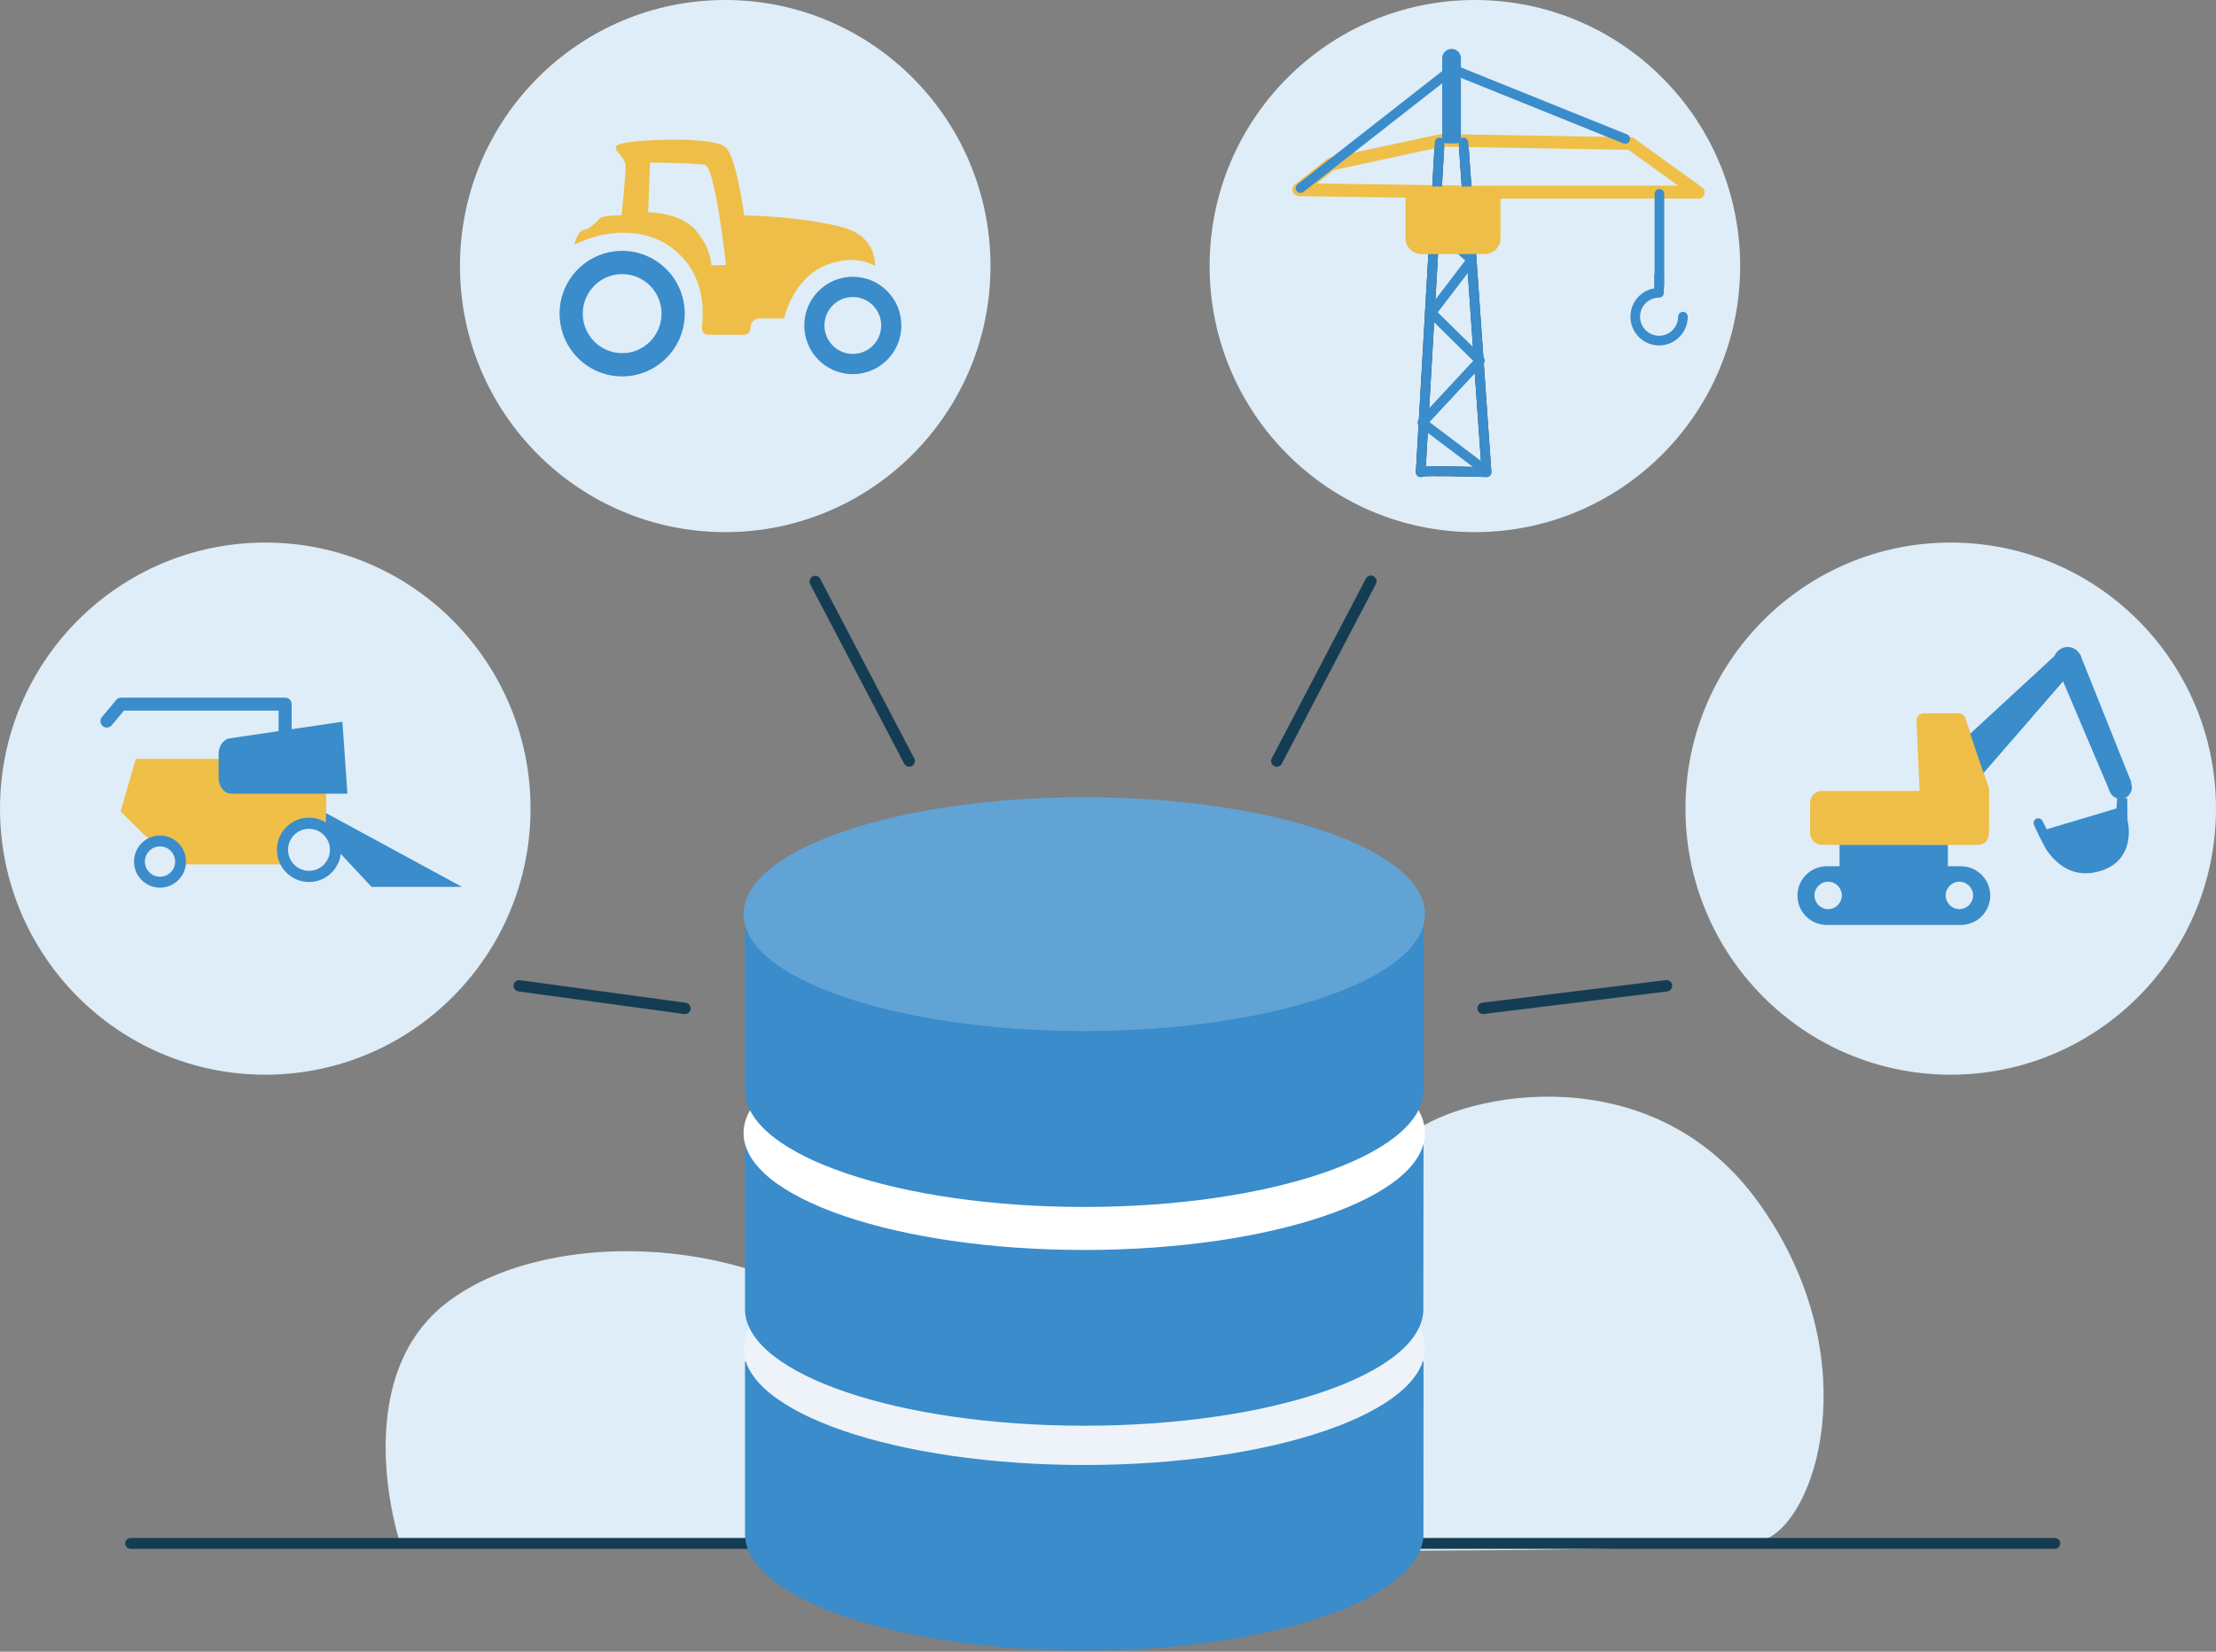 <svg xmlns="http://www.w3.org/2000/svg" width="220" height="164" viewBox="0 0 220 164" fill="none"><rect x="0" y="0" width="220" height="164" fill="#808080" stroke="none"/><g clip-path="url(#clip0_2217_2656)"><path d="M39.647 152.973C39.647 152.973 34.537 137.229 44.119 129.534C53.7 121.838 75.775 121.845 88.243 134.083C100.711 146.322 135.248 116.241 140.365 112.393C145.481 108.546 164.027 104.704 174.576 119.391C185.125 134.077 180.769 149.949 175.595 152.685C170.421 155.421 39.647 152.973 39.647 152.973Z" fill="#DEEDF7"></path><path d="M126.756 76.132C126.664 76.133 126.574 76.111 126.494 76.068C126.361 75.998 126.262 75.878 126.218 75.735C126.173 75.591 126.188 75.436 126.257 75.303L135.602 57.448C135.672 57.315 135.791 57.216 135.933 57.171C136.076 57.127 136.23 57.141 136.362 57.211C136.495 57.28 136.594 57.4 136.638 57.543C136.682 57.686 136.668 57.841 136.599 57.973L127.254 75.831C127.206 75.922 127.134 75.999 127.047 76.052C126.959 76.105 126.858 76.133 126.756 76.132Z" fill="#143D54"></path><path d="M147.224 100.687C147.083 100.683 146.949 100.626 146.847 100.527C146.746 100.428 146.685 100.295 146.676 100.153C146.668 100.012 146.713 99.872 146.802 99.762C146.891 99.652 147.018 99.58 147.157 99.559L165.403 97.316C165.548 97.305 165.692 97.35 165.804 97.443C165.917 97.535 165.989 97.668 166.007 97.813C166.025 97.957 165.986 98.103 165.899 98.22C165.812 98.337 165.684 98.416 165.54 98.441L147.295 100.683L147.224 100.687Z" fill="#143D54"></path><path d="M90.264 76.132C90.162 76.133 90.061 76.105 89.973 76.052C89.885 75.999 89.814 75.922 89.766 75.831L80.418 57.973C80.359 57.842 80.352 57.692 80.399 57.555C80.446 57.419 80.543 57.306 80.671 57.238C80.799 57.171 80.947 57.156 81.086 57.195C81.225 57.233 81.343 57.324 81.418 57.448L90.762 75.303C90.831 75.436 90.845 75.591 90.801 75.734C90.757 75.878 90.658 75.998 90.526 76.069C90.445 76.111 90.355 76.133 90.264 76.132Z" fill="#143D54"></path><path d="M68.013 100.687H67.937L51.473 98.444C51.4 98.434 51.329 98.41 51.266 98.373C51.202 98.335 51.146 98.286 51.101 98.227C51.056 98.168 51.023 98.101 51.005 98.029C50.986 97.958 50.981 97.883 50.991 97.809C51.001 97.736 51.025 97.665 51.062 97.601C51.099 97.537 51.148 97.481 51.207 97.436C51.266 97.391 51.333 97.358 51.404 97.34C51.476 97.32 51.55 97.316 51.623 97.326L68.087 99.568C68.227 99.59 68.354 99.663 68.443 99.773C68.532 99.884 68.576 100.024 68.567 100.166C68.558 100.308 68.496 100.441 68.393 100.539C68.291 100.637 68.155 100.693 68.013 100.696V100.687Z" fill="#143D54"></path><path d="M204 153.787H12.967C12.824 153.787 12.688 153.73 12.587 153.629C12.487 153.528 12.43 153.391 12.43 153.248C12.43 153.106 12.487 152.969 12.587 152.868C12.688 152.767 12.824 152.71 12.967 152.71H204C204.142 152.71 204.278 152.767 204.379 152.868C204.48 152.969 204.536 153.106 204.536 153.248C204.536 153.391 204.48 153.528 204.379 153.629C204.278 153.73 204.142 153.787 204 153.787Z" fill="#143D54"></path><path d="M141.326 135.182H73.963V152.518C74.328 158.823 89.268 163.892 107.644 163.892C126.021 163.892 140.961 158.82 141.316 152.515L141.326 135.182Z" fill="#3A8CCB"></path><path d="M107.645 145.463C126.326 145.463 141.469 140.266 141.469 133.856C141.469 127.445 126.326 122.248 107.645 122.248C88.964 122.248 73.82 127.445 73.82 133.856C73.82 140.266 88.964 145.463 107.645 145.463Z" fill="#EDF3F8"></path><path d="M72 52.837C86.544 52.837 98.335 41.009 98.335 26.419C98.335 11.828 86.544 6.10352e-05 72 6.10352e-05C57.455 6.10352e-05 45.664 11.828 45.664 26.419C45.664 41.009 57.455 52.837 72 52.837Z" fill="#DEEDF7"></path><path d="M146.423 52.837C160.968 52.837 172.758 41.009 172.758 26.419C172.758 11.828 160.968 6.10352e-05 146.423 6.10352e-05C131.878 6.10352e-05 120.087 11.828 120.087 26.419C120.087 41.009 131.878 52.837 146.423 52.837Z" fill="#DEEDF7"></path><path d="M26.335 106.71C40.88 106.71 52.671 94.882 52.671 80.291C52.671 65.7 40.88 53.872 26.335 53.872C11.791 53.872 0 65.7 0 80.291C0 94.882 11.791 106.71 26.335 106.71Z" fill="#DEEDF7"></path><path d="M193.665 106.71C208.209 106.71 220 94.882 220 80.291C220 65.7 208.209 53.872 193.665 53.872C179.12 53.872 167.329 65.7 167.329 80.291C167.329 94.882 179.12 106.71 193.665 106.71Z" fill="#DEEDF7"></path><path d="M107.788 143.8C125.319 143.8 139.531 138.903 139.531 132.863C139.531 126.822 125.319 121.925 107.788 121.925C90.257 121.925 76.046 126.822 76.046 132.863C76.046 138.903 90.257 143.8 107.788 143.8Z" fill="#EDF3F8"></path><path d="M141.326 112.852H73.963V130.187C74.318 136.493 89.258 141.564 107.635 141.564C126.012 141.564 140.952 136.493 141.306 130.187L141.326 112.852Z" fill="#3A8CCB"></path><path d="M107.645 124.113C126.326 124.113 141.469 118.916 141.469 112.505C141.469 106.095 126.326 100.898 107.645 100.898C88.964 100.898 73.82 106.095 73.82 112.505C73.82 118.916 88.964 124.113 107.645 124.113Z" fill="white"></path><path d="M107.788 122.062C125.319 122.062 139.531 117.165 139.531 111.125C139.531 105.084 125.319 100.187 107.788 100.187C90.257 100.187 76.046 105.084 76.046 111.125C76.046 117.165 90.257 122.062 107.788 122.062Z" fill="white"></path><path d="M141.326 91.114H73.963V108.465C74.318 114.771 89.258 119.842 107.635 119.842C126.012 119.842 140.961 114.755 141.316 108.465L141.326 91.114Z" fill="#3A8CCB"></path><path d="M107.645 102.375C126.326 102.375 141.469 97.178 141.469 90.768C141.469 84.357 126.326 79.16 107.645 79.16C88.964 79.16 73.82 84.357 73.82 90.768C73.82 97.178 88.964 102.375 107.645 102.375Z" fill="#61A3D5"></path><path d="M83.803 22.619C79.623 21.443 73.883 21.389 73.883 21.389C73.883 21.389 73.158 15.856 72.101 14.68C71.044 13.504 63.462 13.841 61.792 14.235C60.122 14.629 62.111 15.35 62.111 16.525C62.111 17.355 61.859 19.941 61.712 21.386C61.374 21.386 59.742 21.386 59.492 21.722C59.243 22.058 58.534 22.731 57.931 22.84C57.327 22.949 57.02 24.301 57.02 24.301C57.02 24.301 60.294 22.472 63.954 23.34C65.304 23.644 66.539 24.327 67.515 25.31C70.092 27.896 69.815 31.106 69.687 32.576C69.68 32.662 69.69 32.748 69.719 32.829C69.746 32.91 69.791 32.984 69.85 33.046C69.908 33.109 69.979 33.158 70.058 33.192C70.136 33.225 70.221 33.241 70.306 33.24H73.883C74.046 33.24 74.202 33.175 74.317 33.059C74.432 32.944 74.497 32.788 74.497 32.624V32.512C74.497 32.275 74.591 32.048 74.758 31.88C74.925 31.713 75.151 31.619 75.388 31.619H77.84C77.84 31.619 78.677 27.774 81.797 26.419C84.918 25.064 86.866 26.419 86.866 26.419C86.866 26.419 87.086 23.542 83.803 22.619Z" fill="#EEBE48"></path><path d="M64.539 16.147L64.341 21.084C64.341 21.084 67.499 21.055 69.064 22.859C70.629 24.663 70.626 26.355 70.626 26.355L72.079 26.307C72.079 26.307 71.009 16.465 69.939 16.346C68.18 16.147 64.539 16.147 64.539 16.147Z" fill="#DEEDF7"></path><path d="M141.041 47.365C140.978 47.365 140.916 47.353 140.858 47.329C140.8 47.305 140.747 47.269 140.703 47.224C140.647 47.166 140.606 47.096 140.583 47.019C140.56 46.943 140.555 46.861 140.569 46.782L142.443 14.123C142.447 14.059 142.463 13.998 142.49 13.941C142.518 13.884 142.556 13.833 142.603 13.791C142.65 13.749 142.705 13.716 142.764 13.695C142.824 13.675 142.887 13.666 142.95 13.669C143.012 13.673 143.074 13.689 143.131 13.716C143.188 13.744 143.238 13.782 143.28 13.829C143.322 13.876 143.355 13.931 143.375 13.991C143.396 14.051 143.405 14.114 143.401 14.177L141.552 46.331C142.373 46.279 143.948 46.298 147.065 46.388L144.813 14.183C144.804 14.056 144.846 13.93 144.93 13.834C145.013 13.737 145.132 13.678 145.259 13.669C145.386 13.66 145.511 13.702 145.607 13.786C145.703 13.87 145.762 13.989 145.771 14.116L148.058 46.853C148.062 46.919 148.053 46.986 148.031 47.049C148.008 47.112 147.973 47.169 147.927 47.218C147.881 47.267 147.825 47.306 147.762 47.331C147.7 47.356 147.633 47.368 147.566 47.365C145.279 47.295 141.929 47.234 141.271 47.308L141.214 47.333C141.159 47.355 141.1 47.366 141.041 47.365Z" fill="#333333"></path><path d="M147.499 47.202C147.396 47.202 147.295 47.168 147.212 47.106L140.917 42.348C140.863 42.307 140.819 42.256 140.787 42.197C140.754 42.138 140.735 42.073 140.729 42.006C140.723 41.939 140.731 41.871 140.753 41.808C140.775 41.744 140.81 41.686 140.856 41.637L146.26 35.832L141.77 31.404C141.685 31.321 141.634 31.21 141.626 31.092C141.618 30.974 141.653 30.857 141.725 30.763L145.462 25.868L142.268 22.984C142.176 22.901 142.12 22.785 142.111 22.66C142.103 22.536 142.143 22.413 142.223 22.318L145.164 18.794C145.205 18.745 145.255 18.705 145.31 18.676C145.366 18.647 145.427 18.629 145.49 18.624C145.553 18.618 145.616 18.625 145.676 18.644C145.736 18.663 145.792 18.694 145.84 18.734C145.888 18.775 145.928 18.825 145.957 18.881C145.986 18.937 146.004 18.998 146.009 19.061C146.015 19.124 146.008 19.187 145.989 19.247C145.97 19.308 145.94 19.364 145.899 19.412L143.251 22.581L146.426 25.464C146.513 25.545 146.567 25.655 146.577 25.773C146.588 25.892 146.555 26.01 146.484 26.105L142.737 31.016L147.276 35.473C147.362 35.562 147.411 35.682 147.411 35.808C147.411 35.933 147.362 36.053 147.276 36.142L141.916 41.909L147.783 46.343C147.834 46.381 147.876 46.429 147.908 46.483C147.94 46.537 147.961 46.597 147.97 46.66C147.979 46.722 147.976 46.786 147.96 46.847C147.944 46.908 147.917 46.966 147.879 47.016C147.834 47.074 147.776 47.12 147.71 47.153C147.645 47.185 147.572 47.202 147.499 47.202Z" fill="#3A8CCB"></path><path d="M168.588 19.72H146.184L128.937 19.473C128.806 19.471 128.678 19.428 128.572 19.351C128.466 19.273 128.386 19.165 128.343 19.04C128.3 18.915 128.297 18.78 128.334 18.654C128.371 18.527 128.445 18.415 128.548 18.332L131.741 15.792C131.818 15.729 131.909 15.686 132.007 15.667L143.034 13.312C143.082 13.306 143.131 13.306 143.178 13.312L161.897 13.632C162.026 13.635 162.152 13.678 162.258 13.754L168.964 18.592C169.074 18.671 169.155 18.783 169.197 18.912C169.239 19.041 169.239 19.179 169.198 19.308C169.156 19.437 169.075 19.549 168.966 19.629C168.857 19.708 168.726 19.751 168.591 19.752L168.588 19.72ZM146.196 18.438H166.607L161.673 14.879L143.229 14.558L132.412 16.891L130.745 18.22L146.196 18.438Z" fill="#EFBF48"></path><path d="M129.109 19.159C129.01 19.159 128.913 19.127 128.832 19.069C128.751 19.011 128.691 18.929 128.658 18.834C128.626 18.74 128.624 18.638 128.652 18.542C128.68 18.446 128.737 18.362 128.816 18.3L143.893 6.494C143.959 6.442 144.038 6.409 144.121 6.397C144.204 6.385 144.288 6.395 144.366 6.427L161.529 13.344C161.647 13.392 161.742 13.484 161.792 13.602C161.842 13.719 161.843 13.852 161.796 13.97C161.748 14.089 161.656 14.184 161.539 14.234C161.422 14.284 161.29 14.285 161.171 14.238L144.264 7.42L129.391 19.06C129.31 19.122 129.211 19.157 129.109 19.159Z" fill="#3A8CCB"></path><path d="M164.745 28.834C164.618 28.834 164.496 28.784 164.406 28.694C164.317 28.604 164.266 28.481 164.266 28.354V19.252C164.266 19.124 164.317 19.002 164.406 18.912C164.496 18.822 164.618 18.771 164.745 18.771C164.872 18.771 164.994 18.822 165.084 18.912C165.174 19.002 165.224 19.124 165.224 19.252V28.37C165.22 28.495 165.168 28.613 165.078 28.7C164.989 28.786 164.87 28.835 164.745 28.834Z" fill="#3A8CCB"></path><path d="M164.71 34.3C163.997 34.299 163.31 34.029 162.786 33.545C162.261 33.06 161.937 32.396 161.877 31.684C161.817 30.971 162.025 30.262 162.461 29.695C162.897 29.129 163.528 28.748 164.231 28.626V27.345C164.231 27.217 164.281 27.095 164.371 27.005C164.461 26.915 164.583 26.864 164.71 26.864C164.837 26.864 164.959 26.915 165.049 27.005C165.139 27.095 165.189 27.217 165.189 27.345V29.068C165.189 29.196 165.139 29.318 165.049 29.408C164.959 29.498 164.837 29.549 164.71 29.549C164.336 29.549 163.971 29.66 163.66 29.869C163.349 30.077 163.106 30.373 162.963 30.72C162.82 31.066 162.783 31.448 162.856 31.816C162.929 32.184 163.109 32.522 163.373 32.787C163.638 33.052 163.974 33.233 164.341 33.306C164.708 33.379 165.088 33.341 165.434 33.198C165.779 33.054 166.074 32.811 166.282 32.499C166.49 32.187 166.601 31.821 166.601 31.446C166.601 31.318 166.651 31.196 166.741 31.106C166.831 31.016 166.953 30.965 167.08 30.965C167.207 30.965 167.329 31.016 167.419 31.106C167.508 31.196 167.559 31.318 167.559 31.446C167.557 32.203 167.256 32.928 166.722 33.463C166.188 33.998 165.465 34.299 164.71 34.3Z" fill="#3A8CCB"></path><path d="M144.558 14.241H143.657C143.53 14.241 143.408 14.19 143.319 14.1C143.229 14.01 143.178 13.888 143.178 13.76V5.786C143.178 5.539 143.276 5.302 143.45 5.127C143.625 4.952 143.861 4.854 144.108 4.854C144.354 4.854 144.59 4.952 144.765 5.127C144.939 5.302 145.037 5.539 145.037 5.786V13.76C145.037 13.888 144.986 14.01 144.897 14.1C144.807 14.19 144.685 14.241 144.558 14.241Z" fill="#3A8CCB"></path><path d="M61.767 37.373C65.197 37.373 67.978 34.583 67.978 31.141C67.978 27.7 65.197 24.91 61.767 24.91C58.336 24.91 55.555 27.7 55.555 31.141C55.555 34.583 58.336 37.373 61.767 37.373Z" fill="#3A8CCB"></path><path d="M84.666 37.151C87.328 37.151 89.485 34.987 89.485 32.317C89.485 29.647 87.328 27.482 84.666 27.482C82.004 27.482 79.847 29.647 79.847 32.317C79.847 34.987 82.004 37.151 84.666 37.151Z" fill="#3A8CCB"></path><path d="M61.767 35.066C63.928 35.066 65.679 33.309 65.679 31.141C65.679 28.974 63.928 27.216 61.767 27.216C59.606 27.216 57.855 28.974 57.855 31.141C57.855 33.309 59.606 35.066 61.767 35.066Z" fill="#DEEDF7"></path><path d="M84.666 35.143C86.222 35.143 87.483 33.878 87.483 32.317C87.483 30.756 86.222 29.491 84.666 29.491C83.11 29.491 81.849 30.756 81.849 32.317C81.849 33.878 83.11 35.143 84.666 35.143Z" fill="#DEEDF7"></path><path d="M15.723 84.943L13.608 82.989L11.347 80.736L13.053 74.787H34.786V78.507H32.93V86.394H17.281L15.723 84.943Z" fill="#EFBF48"></path><path d="M32.94 86.958H17.291C17.149 86.958 17.012 86.904 16.907 86.808L13.238 83.405L10.961 81.14C10.889 81.069 10.838 80.979 10.812 80.881C10.786 80.783 10.787 80.68 10.814 80.582L12.5 74.63C12.533 74.512 12.604 74.407 12.701 74.333C12.799 74.259 12.918 74.219 13.04 74.22H34.773C34.847 74.22 34.921 74.234 34.989 74.263C35.057 74.291 35.12 74.333 35.172 74.386C35.224 74.439 35.265 74.501 35.293 74.57C35.321 74.639 35.336 74.713 35.335 74.787V78.506C35.335 78.656 35.276 78.799 35.171 78.905C35.065 79.011 34.922 79.07 34.773 79.07H33.496V86.391C33.496 86.54 33.437 86.683 33.334 86.789C33.23 86.895 33.088 86.956 32.94 86.958ZM17.511 85.827H32.378V78.506C32.377 78.432 32.392 78.358 32.42 78.29C32.448 78.221 32.489 78.158 32.541 78.106C32.594 78.053 32.656 78.011 32.724 77.983C32.792 77.954 32.866 77.939 32.94 77.939H34.217V75.351H13.477L11.979 80.573L14.008 82.588L16.106 84.51L17.511 85.827Z" fill="#DEEDF7"></path><path d="M33.1 84.004L36.881 88.057H45.856L32.359 80.73V82.739L33.1 84.004Z" fill="#3A8CCB"></path><path d="M33.991 71.66L22.813 73.31C22.174 73.403 21.702 74.076 21.702 74.877V77.225C21.702 78.097 22.264 78.805 22.96 78.805H34.492L33.991 71.66Z" fill="#3A8CCB"></path><path d="M28.297 73.121C28.127 73.121 27.965 73.053 27.845 72.933C27.725 72.813 27.658 72.65 27.658 72.48V70.558H12.309L11.031 72.08C10.915 72.182 10.766 72.239 10.612 72.24C10.457 72.241 10.308 72.186 10.191 72.084C10.074 71.983 9.998 71.843 9.976 71.689C9.954 71.536 9.989 71.38 10.073 71.25L11.542 69.497C11.602 69.427 11.677 69.371 11.76 69.332C11.844 69.293 11.935 69.273 12.028 69.273H28.316C28.485 69.273 28.648 69.341 28.767 69.461C28.887 69.581 28.954 69.744 28.954 69.914V72.477C28.955 72.563 28.938 72.648 28.905 72.728C28.872 72.807 28.823 72.879 28.762 72.939C28.7 72.999 28.628 73.046 28.547 73.077C28.468 73.109 28.382 73.123 28.297 73.121Z" fill="#3A8CCB"></path><path d="M193.38 83.879H182.63V86.904H193.38V83.879Z" fill="#3A8CCB"></path><path d="M211.185 79.234L210.189 79.26L210.118 80.259V80.272L203.188 82.345L202.773 81.509C202.719 81.402 202.626 81.321 202.514 81.28C202.402 81.24 202.279 81.245 202.17 81.292C202.061 81.34 201.975 81.428 201.928 81.538C201.882 81.648 201.879 81.772 201.92 81.883C202.24 82.662 203.099 84.29 203.111 84.293C204.07 85.731 205.932 87.516 208.962 86.324C211.383 85.363 211.549 82.925 211.214 81.416L211.185 79.234Z" fill="#3A8CCB"></path><path d="M194.677 86.013H181.356C179.751 86.013 178.45 87.318 178.45 88.927C178.45 90.536 179.751 91.841 181.356 91.841H194.677C196.282 91.841 197.583 90.536 197.583 88.927C197.583 87.318 196.282 86.013 194.677 86.013Z" fill="#3A8CCB"></path><path d="M194.523 90.271C195.273 90.271 195.881 89.661 195.881 88.909C195.881 88.157 195.273 87.548 194.523 87.548C193.774 87.548 193.166 88.157 193.166 88.909C193.166 89.661 193.774 90.271 194.523 90.271Z" fill="#DEEDF7"></path><path d="M181.493 90.271C182.243 90.271 182.85 89.661 182.85 88.909C182.85 88.157 182.243 87.548 181.493 87.548C180.743 87.548 180.136 88.157 180.136 88.909C180.136 89.661 180.743 90.271 181.493 90.271Z" fill="#DEEDF7"></path><path d="M196.261 78.538H180.883C180.231 78.538 179.702 79.069 179.702 79.724V82.694C179.702 83.349 180.231 83.879 180.883 83.879H196.261C196.914 83.879 197.443 83.349 197.443 82.694V79.724C197.443 79.069 196.914 78.538 196.261 78.538Z" fill="#EEBE48"></path><path d="M197.417 78.135L195.121 71.317C195.073 71.174 194.982 71.05 194.86 70.962C194.738 70.874 194.591 70.827 194.441 70.827H190.995C190.898 70.827 190.802 70.847 190.713 70.885C190.624 70.922 190.543 70.978 190.476 71.048C190.409 71.118 190.357 71.201 190.322 71.292C190.288 71.383 190.272 71.48 190.276 71.577L190.8 83.879H196.459C196.713 83.879 196.957 83.778 197.136 83.598C197.316 83.418 197.417 83.173 197.417 82.918L197.471 78.603C197.478 78.445 197.46 78.287 197.417 78.135Z" fill="#EEBE48"></path><path d="M195.6 72.852L204.178 64.938L206.206 66.05L196.922 76.76L195.6 72.852Z" fill="#3A8CCB"></path><path d="M211.604 77.702L206.491 64.929L204.453 66.79L209.483 78.644L211.604 77.702Z" fill="#3A8CCB"></path><path d="M210.514 79.32C211.142 79.32 211.651 78.81 211.651 78.18C211.651 77.55 211.142 77.039 210.514 77.039C209.886 77.039 209.377 77.55 209.377 78.18C209.377 78.81 209.886 79.32 210.514 79.32Z" fill="#3A8CCB"></path><path d="M205.273 67.037C206.042 67.037 206.666 66.411 206.666 65.64C206.666 64.868 206.042 64.243 205.273 64.243C204.504 64.243 203.881 64.868 203.881 65.64C203.881 66.411 204.504 67.037 205.273 67.037Z" fill="#3A8CCB"></path><path d="M15.886 88.137C17.311 88.137 18.466 86.978 18.466 85.549C18.466 84.119 17.311 82.96 15.886 82.96C14.46 82.96 13.305 84.119 13.305 85.549C13.305 86.978 14.46 88.137 15.886 88.137Z" fill="#3A8CCB"></path><path d="M30.676 87.576C32.434 87.576 33.86 86.146 33.86 84.382C33.86 82.618 32.434 81.188 30.676 81.188C28.917 81.188 27.492 82.618 27.492 84.382C27.492 86.146 28.917 87.576 30.676 87.576Z" fill="#3A8CCB"></path><path d="M15.886 87.054C16.715 87.054 17.387 86.38 17.387 85.549C17.387 84.717 16.715 84.043 15.886 84.043C15.057 84.043 14.385 84.717 14.385 85.549C14.385 86.38 15.057 87.054 15.886 87.054Z" fill="#DEEDF7"></path><path d="M30.676 86.468C31.824 86.468 32.755 85.534 32.755 84.382C32.755 83.231 31.824 82.297 30.676 82.297C29.527 82.297 28.597 83.231 28.597 84.382C28.597 85.534 29.527 86.468 30.676 86.468Z" fill="#DEEDF7"></path><path d="M141.041 47.365C140.978 47.365 140.916 47.353 140.858 47.329C140.8 47.305 140.747 47.269 140.703 47.224C140.647 47.166 140.606 47.096 140.583 47.019C140.56 46.943 140.555 46.861 140.569 46.782L142.443 14.123C142.447 14.059 142.463 13.998 142.49 13.941C142.518 13.884 142.556 13.833 142.603 13.791C142.65 13.749 142.705 13.716 142.764 13.695C142.824 13.675 142.887 13.666 142.95 13.669C143.012 13.673 143.074 13.689 143.131 13.716C143.188 13.744 143.238 13.782 143.28 13.829C143.322 13.876 143.355 13.931 143.375 13.991C143.396 14.051 143.405 14.114 143.401 14.177L141.552 46.331C142.373 46.279 143.948 46.298 147.065 46.388L144.813 14.183C144.804 14.056 144.846 13.93 144.93 13.834C145.013 13.737 145.132 13.678 145.259 13.669C145.386 13.66 145.511 13.702 145.607 13.786C145.703 13.87 145.762 13.989 145.771 14.116L148.058 46.853C148.062 46.919 148.053 46.986 148.031 47.049C148.008 47.112 147.973 47.169 147.927 47.218C147.881 47.267 147.825 47.306 147.762 47.331C147.7 47.356 147.633 47.368 147.566 47.365C145.279 47.295 141.929 47.234 141.271 47.308L141.214 47.333C141.159 47.355 141.1 47.366 141.041 47.365Z" fill="#3A8CCB"></path><path d="M139.534 18.521H148.968V23.647C148.968 24.066 148.802 24.466 148.508 24.762C148.213 25.058 147.813 25.224 147.397 25.224H141.108C140.691 25.224 140.292 25.058 139.997 24.762C139.702 24.466 139.537 24.066 139.537 23.647V18.521H139.534Z" fill="#EEBE48"></path></g><defs><clipPath id="clip0_2217_2656"><rect width="220" height="164" fill="white"></rect></clipPath></defs></svg>